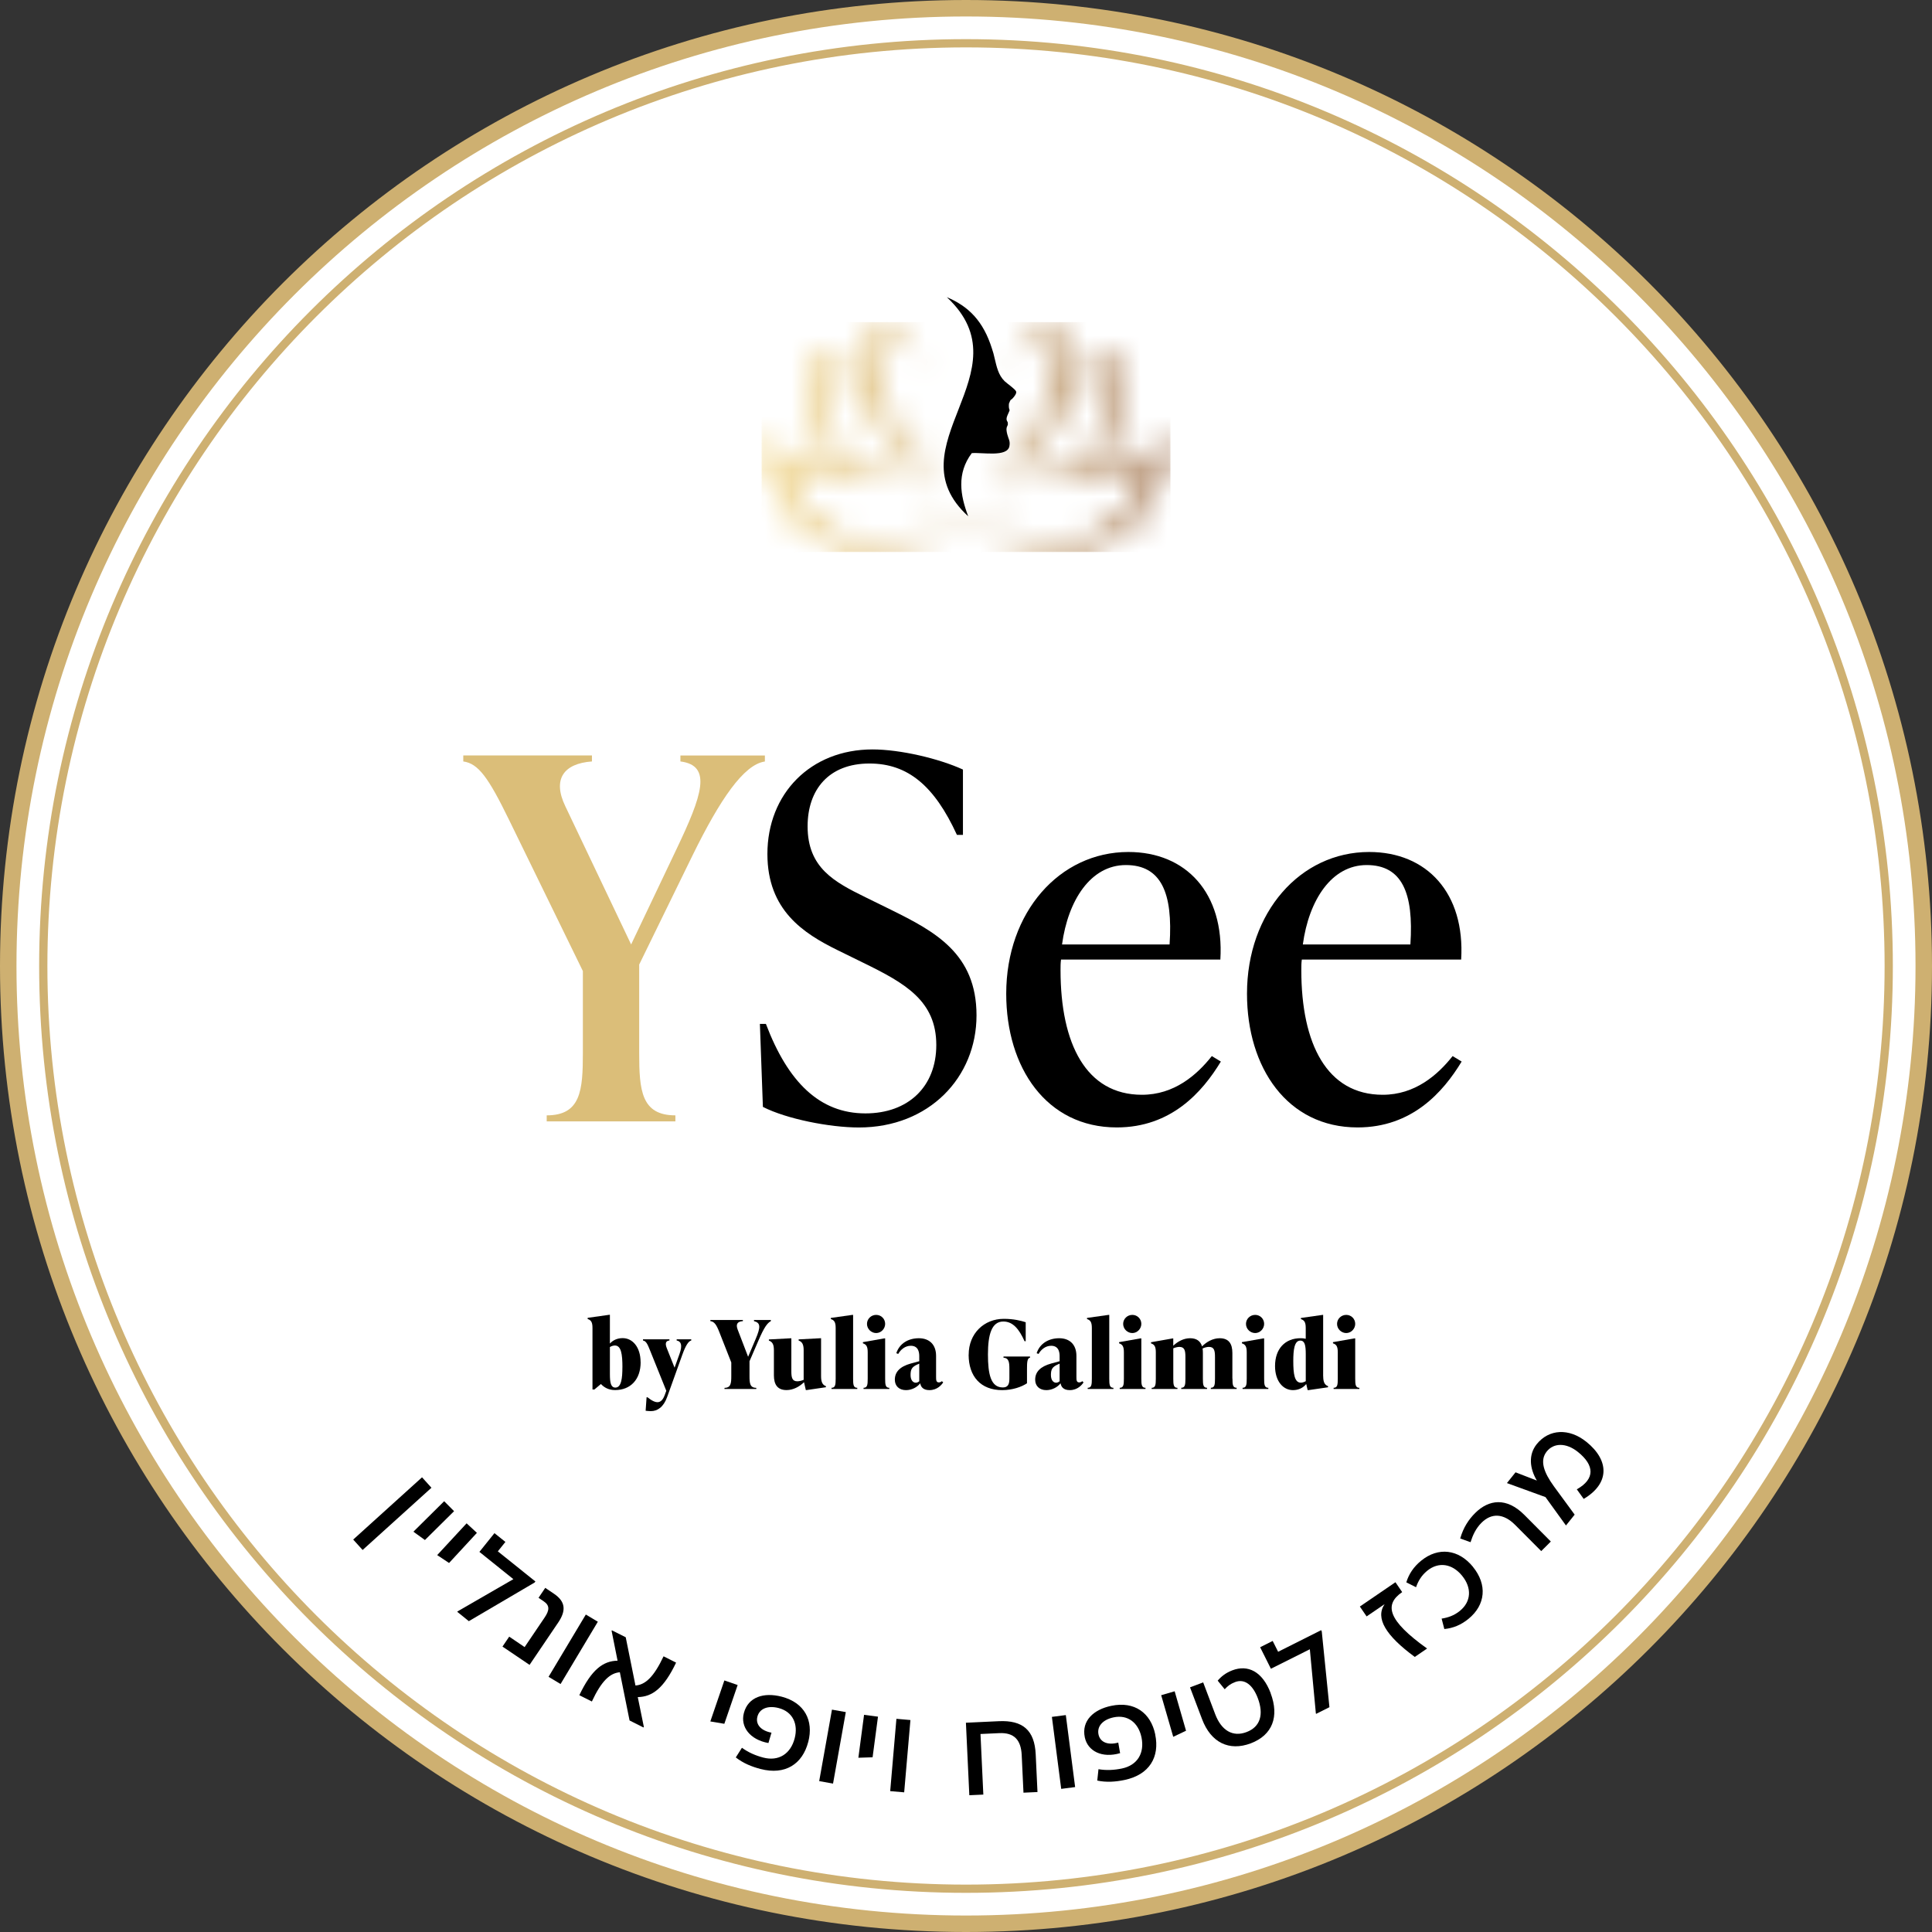 <svg xmlns="http://www.w3.org/2000/svg" width="72" height="72" viewBox="0 0 72 72" fill="none"><rect x="0" y="0" width="72" height="72" fill="#333333" stroke="none"/><path d="M71.693 36C71.693 16.288 55.712 0.307 36 0.307C16.288 0.307 0.307 16.288 0.307 36C0.307 55.712 16.288 71.693 36 71.693C55.712 71.693 71.693 55.712 71.693 36Z" fill="white"></path><path d="M71.386 36C71.386 16.457 55.543 0.614 36 0.614C16.457 0.614 0.614 16.457 0.614 36C0.614 55.543 16.457 71.386 36 71.386C55.543 71.386 71.386 55.543 71.386 36ZM72 36C72 55.882 55.882 72 36 72C16.118 72 3.54577e-05 55.882 0 36C0 16.118 16.118 0 36 0C55.882 3.54663e-05 72 16.118 72 36Z" fill="#CEB071"></path><path d="M70.388 36C70.388 17.008 54.992 1.612 36 1.612C17.008 1.612 1.613 17.008 1.613 36C1.613 54.992 17.008 70.388 36 70.388C54.992 70.388 70.388 54.992 70.388 36Z" fill="white"></path><path d="M70.234 36C70.234 17.093 54.907 1.766 36 1.766C17.093 1.766 1.766 17.093 1.766 36C1.766 54.907 17.093 70.234 36 70.234C54.907 70.234 70.234 54.907 70.234 36ZM70.541 36C70.541 55.076 55.077 70.541 36 70.541C16.924 70.541 1.459 55.076 1.459 36C1.459 16.923 16.924 1.459 36 1.459C55.077 1.459 70.541 16.923 70.541 36Z" fill="#CEB071"></path><path d="M15.728 55.055L13.163 57.375L13.514 57.763L16.079 55.444L15.728 55.055Z" fill="black"></path><path d="M16.922 56.317L15.836 57.392L15.406 57.082L16.553 55.946L16.922 56.317Z" fill="black"></path><path d="M17.773 57.125L16.735 58.248L16.293 57.954L17.389 56.77L17.773 57.125Z" fill="black"></path><path d="M19.953 58.937L19.922 58.977L17.472 60.416L17.04 60.067L17.054 60.05L19.132 58.851L17.866 57.834L18.427 57.136L18.835 57.463L18.553 57.814L19.953 58.937Z" fill="black"></path><path d="M18.977 60.993L19.551 61.382L20.291 60.288C20.482 60.009 20.492 59.831 20.263 59.677L20.07 59.545L20.32 59.175L20.646 59.395C21.079 59.688 21.102 60.024 20.804 60.465L19.735 62.045L18.726 61.363L18.977 60.993Z" fill="black"></path><path d="M21.832 60.169L20.443 62.49L20.891 62.758L22.28 60.437L21.832 60.169Z" fill="black"></path><path d="M23.992 64.358L23.981 64.378L23.462 64.117L23.1 62.32C22.731 62.351 22.416 62.642 22.057 63.41L21.59 63.175C22.046 62.219 22.475 61.899 23.015 61.889L22.793 60.777L22.803 60.757L23.319 61.016L23.682 62.814C24.049 62.787 24.365 62.498 24.729 61.726L25.196 61.961C24.738 62.922 24.308 63.235 23.768 63.246L23.995 64.359L23.992 64.358Z" fill="black"></path><path d="M27.49 62.796L26.994 64.241L26.472 64.153L26.995 62.625L27.49 62.796Z" fill="black"></path><path d="M30.121 64.915C29.906 65.744 29.261 66.163 28.344 65.925C28.012 65.839 27.696 65.71 27.421 65.494L27.65 65.134C27.889 65.308 28.152 65.423 28.445 65.5C29.021 65.649 29.465 65.36 29.615 64.783C29.755 64.245 29.539 63.789 29.018 63.654C28.616 63.55 28.304 63.674 28.226 63.975C28.15 64.264 28.359 64.499 28.751 64.572L28.637 64.958C27.948 64.835 27.587 64.354 27.721 63.843C27.879 63.236 28.47 63.06 29.129 63.23C29.984 63.453 30.328 64.119 30.122 64.915" fill="black"></path><path d="M31.005 63.713L30.529 66.377L31.045 66.469L31.521 63.805L31.005 63.713Z" fill="black"></path><path d="M32.72 63.975L32.519 65.489L31.989 65.506L32.201 63.906L32.72 63.975Z" fill="black"></path><path d="M33.407 64.055L33.175 66.75L33.696 66.795L33.929 64.101L33.407 64.055Z" fill="black"></path><path d="M38.598 65.383L38.664 66.784L38.142 66.808L38.076 65.408C38.05 64.837 37.789 64.563 37.239 64.589L36.54 64.621L36.646 66.879L36.124 66.903L35.997 64.201L37.218 64.144C38.119 64.101 38.557 64.483 38.598 65.383Z" fill="black"></path><path d="M39.72 63.916L39.201 63.983L39.548 66.666L40.067 66.599L39.72 63.916Z" fill="black"></path><path d="M43.051 64.64C43.226 65.478 42.835 66.14 41.909 66.334C41.574 66.404 41.233 66.429 40.892 66.357L40.937 65.933C41.228 65.982 41.516 65.968 41.81 65.907C42.392 65.785 42.661 65.328 42.54 64.746C42.426 64.202 42.03 63.891 41.505 64C41.099 64.084 40.875 64.334 40.938 64.638C41 64.93 41.291 65.048 41.674 64.941L41.743 65.335C41.07 65.532 40.534 65.26 40.427 64.744C40.299 64.132 40.749 63.709 41.416 63.571C42.28 63.39 42.885 63.835 43.053 64.638" fill="black"></path><path d="M43.776 63.029L44.2 64.499L43.723 64.726L43.274 63.175L43.776 63.029Z" fill="black"></path><path d="M47.353 63.102C47.681 63.971 47.422 64.662 46.613 64.969C45.803 65.274 45.126 64.938 44.798 64.069L44.349 62.883L44.839 62.698L45.287 63.883C45.518 64.491 45.942 64.745 46.456 64.549C46.97 64.355 47.104 63.891 46.874 63.283C46.693 62.805 46.393 62.549 46.031 62.685C45.849 62.755 45.754 62.833 45.641 62.954L45.38 62.633C45.505 62.484 45.679 62.341 45.932 62.246C46.498 62.033 47.044 62.278 47.356 63.102" fill="black"></path><path d="M49.235 60.752L49.258 60.797L49.544 63.622L49.047 63.871L49.038 63.851L48.814 61.463L47.363 62.189L46.962 61.388L47.429 61.153L47.632 61.557L49.235 60.752Z" fill="black"></path><path d="M53.183 61.436L52.725 61.749C51.643 60.955 51.246 60.302 51.6 59.782L50.93 60.239L50.678 59.871L52.004 58.965L52.255 59.333C51.571 59.802 51.722 60.391 53.183 61.436Z" fill="black"></path><path d="M54.892 58.392C55.431 59.052 55.367 59.808 54.726 60.33C54.444 60.56 54.149 60.678 53.826 60.709L53.725 60.321C53.952 60.285 54.184 60.213 54.405 60.033C54.832 59.686 54.855 59.172 54.487 58.722C54.12 58.272 53.611 58.191 53.186 58.539C52.967 58.719 52.848 58.931 52.772 59.151L52.409 58.969C52.504 58.659 52.679 58.395 52.962 58.163C53.601 57.643 54.355 57.732 54.894 58.392" fill="black"></path><path d="M57.794 57.449L57.437 57.805L56.466 56.83C56.024 56.386 55.577 56.385 55.213 56.747C54.998 56.961 54.886 57.212 54.803 57.473L54.418 57.335C54.533 56.927 54.733 56.627 54.975 56.386C55.486 55.878 56.147 55.792 56.809 56.457L57.794 57.447V57.449Z" fill="black"></path><path d="M59.113 53.727C59.996 54.435 59.978 55.293 59.02 55.86L58.763 55.503C59.448 55.118 59.425 54.607 58.806 54.111C58.364 53.756 57.9 53.771 57.644 54.091C57.37 54.431 57.535 54.875 57.911 55.393L58.683 56.446L58.359 56.85L57.595 55.792L56.159 55.27L56.48 54.869L57.274 55.176C57.002 54.716 56.956 54.21 57.269 53.82C57.728 53.248 58.479 53.22 59.113 53.728" fill="black"></path><path d="M25.358 28.155H28.505V28.379C27.719 28.491 26.837 29.784 25.807 31.882L23.821 35.946V39.243C23.821 40.63 23.897 41.566 25.17 41.566V41.791H20.374V41.566C21.648 41.566 21.722 40.63 21.722 39.243V36.189L18.969 30.55C18.201 28.976 17.826 28.453 17.265 28.377V28.153H22.06V28.377C21.011 28.453 20.58 29.033 21.067 30.045L23.52 35.197L25.206 31.656C26.162 29.652 26.555 28.528 25.357 28.377V28.153L25.358 28.155Z" fill="#DBBE79"></path><path d="M28.431 41.249L28.319 38.158H28.543C29.368 40.331 30.547 41.493 32.252 41.493C33.844 41.493 34.893 40.499 34.893 38.945C34.893 37.296 33.732 36.641 32.158 35.873L31.203 35.404C29.948 34.785 28.599 33.924 28.599 31.826C28.599 29.578 30.209 27.929 32.514 27.929C33.545 27.929 34.987 28.267 35.886 28.679V31.114H35.662C34.819 29.277 33.827 28.454 32.402 28.454C30.885 28.454 30.097 29.428 30.097 30.796C30.097 32.35 31.109 32.875 32.252 33.437L33.207 33.906C34.836 34.712 36.392 35.535 36.392 37.84C36.392 40.145 34.63 42.018 32.008 42.018C30.922 42.018 29.309 41.7 28.43 41.25" fill="black"></path><path d="M45.497 39.562C44.805 40.705 43.642 42.016 41.62 42.016C38.997 42.016 37.499 39.787 37.499 37.033C37.499 33.999 39.484 31.751 42.052 31.751C44.206 31.751 45.63 33.287 45.479 35.76H39.541C39.523 35.892 39.523 36.023 39.523 36.154C39.523 38.907 40.478 40.799 42.557 40.799C43.756 40.799 44.599 40.068 45.161 39.357L45.499 39.562H45.497ZM39.578 35.197H43.587C43.718 33.268 43.269 32.238 41.958 32.238C40.647 32.238 39.803 33.549 39.579 35.197" fill="black"></path><path d="M54.471 39.562C53.779 40.705 52.616 42.016 50.594 42.016C47.971 42.016 46.472 39.787 46.472 37.033C46.472 33.999 48.458 31.751 51.025 31.751C53.18 31.751 54.603 33.287 54.453 35.76H48.515C48.496 35.892 48.496 36.023 48.496 36.154C48.496 38.907 49.451 40.799 51.531 40.799C52.73 40.799 53.573 40.068 54.135 39.357L54.473 39.562H54.471ZM48.551 35.197H52.561C52.691 33.268 52.243 32.238 50.932 32.238C49.62 32.238 48.777 33.549 48.553 35.197" fill="black"></path><path d="M23.875 50.766C23.875 51.408 23.5 51.804 22.921 51.804C22.685 51.804 22.516 51.709 22.395 51.578L22.151 51.783H22.08V49.487C22.08 49.261 22.02 49.197 21.9 49.155V49.112L22.702 48.999H22.729V50.072C22.838 49.945 23.009 49.868 23.205 49.868C23.572 49.868 23.873 50.2 23.873 50.765M23.196 50.952C23.196 50.465 23.15 50.143 22.914 50.143C22.86 50.143 22.794 50.161 22.729 50.2V51.21C22.729 51.539 22.768 51.711 22.934 51.711C23.156 51.711 23.195 51.361 23.195 50.952" fill="black"></path><path d="M25.217 49.913H25.761V49.956C25.661 49.977 25.552 50.14 25.429 50.485L24.864 52.059C24.73 52.437 24.503 52.589 24.256 52.589C24.188 52.589 24.125 52.581 24.061 52.575L24.096 52.073H24.131C24.449 52.328 24.65 52.334 24.778 51.975L24.831 51.83L24.228 50.333C24.136 50.103 24.084 49.977 23.962 49.956V49.913H24.948V49.956C24.788 49.969 24.793 50.097 24.848 50.238L25.139 50.969L25.323 50.458C25.447 50.112 25.372 49.985 25.217 49.956V49.913Z" fill="black"></path><path d="M28.099 49.192H28.727V49.235C28.594 49.306 28.477 49.468 28.271 49.944L27.932 50.729V51.283C27.932 51.544 27.946 51.721 28.185 51.721V51.764H27V51.721C27.239 51.721 27.253 51.544 27.253 51.283V50.775L26.808 49.645C26.699 49.365 26.618 49.25 26.473 49.235V49.192H27.685V49.235C27.465 49.249 27.419 49.362 27.491 49.55L27.88 50.563L28.159 49.906C28.36 49.436 28.339 49.298 28.099 49.235V49.192Z" fill="black"></path><path d="M30.599 51.289C30.599 51.515 30.659 51.615 30.779 51.657V51.698L30.059 51.804H30.031L29.964 51.511C29.795 51.676 29.561 51.804 29.314 51.804C28.98 51.804 28.841 51.606 28.841 51.253V50.313C28.841 50.087 28.774 50.003 28.654 49.96V49.917L29.463 49.874H29.491V51.096C29.491 51.336 29.518 51.477 29.716 51.477C29.779 51.477 29.872 51.455 29.95 51.423V50.311C29.95 50.086 29.882 50.001 29.763 49.958V49.915L30.572 49.872H30.599V51.285V51.289Z" fill="black"></path><path d="M30.988 51.763V51.72C31.132 51.72 31.143 51.6 31.143 51.374V49.489C31.143 49.263 31.083 49.198 30.963 49.157V49.115L31.765 49.002H31.793V51.374C31.793 51.6 31.803 51.72 31.948 51.72V51.763H30.988Z" fill="black"></path><path d="M32.182 51.763V51.72C32.327 51.72 32.337 51.6 32.337 51.374V50.393C32.337 50.167 32.278 50.103 32.158 50.061V50.018L32.959 49.877H32.987V51.374C32.987 51.6 32.998 51.72 33.142 51.72V51.763H32.182ZM32.31 49.337C32.31 49.154 32.462 49.002 32.652 49.002C32.843 49.002 32.987 49.154 32.987 49.337C32.987 49.519 32.835 49.679 32.652 49.679C32.47 49.679 32.31 49.527 32.31 49.337Z" fill="black"></path><path d="M35.152 51.515C35.095 51.603 34.934 51.806 34.636 51.806C34.392 51.806 34.315 51.675 34.294 51.551C34.177 51.703 33.97 51.806 33.764 51.806C33.514 51.806 33.348 51.657 33.348 51.417C33.348 51.128 33.538 50.926 33.948 50.813L34.258 50.729V50.556C34.258 50.457 34.258 50.153 33.944 50.153C33.732 50.153 33.566 50.294 33.474 50.457L33.403 50.43C33.52 50.069 33.848 49.872 34.243 49.872C34.638 49.872 34.885 50.112 34.885 50.529V51.306C34.885 51.423 34.885 51.518 34.988 51.518C35.031 51.518 35.072 51.5 35.101 51.472L35.151 51.518L35.152 51.515ZM34.258 51.477V50.82L34.195 50.847C33.983 50.939 33.934 51.032 33.934 51.243C33.934 51.441 34.03 51.529 34.128 51.529C34.171 51.529 34.217 51.511 34.258 51.475" fill="black"></path><path d="M36.1 50.483C36.1 49.696 36.672 49.149 37.41 49.149C37.776 49.149 38.056 49.22 38.225 49.276V49.983H38.182C37.984 49.545 37.758 49.249 37.391 49.249C36.953 49.249 36.818 49.74 36.818 50.474C36.818 51.208 36.921 51.706 37.373 51.706C37.571 51.706 37.617 51.578 37.617 51.374V51.035C37.617 50.774 37.603 50.611 37.397 50.597V50.554H38.386V50.597C38.28 50.611 38.273 50.774 38.273 51.035V51.551C38.074 51.684 37.737 51.806 37.348 51.806C36.55 51.806 36.098 51.297 36.098 50.485" fill="black"></path><path d="M40.383 51.515C40.326 51.603 40.164 51.806 39.867 51.806C39.622 51.806 39.546 51.675 39.524 51.551C39.407 51.703 39.2 51.806 38.994 51.806C38.744 51.806 38.578 51.657 38.578 51.417C38.578 51.128 38.769 50.926 39.179 50.813L39.489 50.729V50.556C39.489 50.457 39.489 50.153 39.174 50.153C38.962 50.153 38.796 50.294 38.704 50.457L38.633 50.43C38.75 50.069 39.079 49.872 39.474 49.872C39.868 49.872 40.115 50.112 40.115 50.529V51.306C40.115 51.423 40.115 51.518 40.218 51.518C40.261 51.518 40.303 51.5 40.332 51.472L40.381 51.518L40.383 51.515ZM39.489 51.477V50.82L39.426 50.847C39.214 50.939 39.165 51.032 39.165 51.243C39.165 51.441 39.26 51.529 39.358 51.529C39.401 51.529 39.447 51.511 39.489 51.475" fill="black"></path><path d="M40.535 51.763V51.72C40.679 51.72 40.69 51.6 40.69 51.374V49.489C40.69 49.263 40.63 49.198 40.51 49.157V49.115L41.312 49.002H41.339V51.374C41.339 51.6 41.35 51.72 41.494 51.72V51.763H40.535Z" fill="black"></path><path d="M41.729 51.763V51.72C41.874 51.72 41.884 51.6 41.884 51.374V50.393C41.884 50.167 41.824 50.103 41.705 50.061V50.018L42.506 49.877H42.534V51.374C42.534 51.6 42.545 51.72 42.689 51.72V51.763H41.729ZM41.857 49.337C41.857 49.154 42.009 49.002 42.199 49.002C42.389 49.002 42.534 49.154 42.534 49.337C42.534 49.519 42.382 49.679 42.199 49.679C42.016 49.679 41.857 49.527 41.857 49.337Z" fill="black"></path><path d="M45.93 51.374C45.93 51.6 45.941 51.719 46.086 51.719V51.763H45.124V51.719C45.269 51.719 45.279 51.6 45.279 51.374V50.575C45.279 50.336 45.252 50.195 45.054 50.195C44.986 50.195 44.894 50.216 44.817 50.255C44.825 50.304 44.828 50.361 44.828 50.42V51.374C44.828 51.6 44.839 51.719 44.983 51.719V51.763H44.022V51.719C44.166 51.719 44.177 51.6 44.177 51.374V50.575C44.177 50.336 44.149 50.195 43.951 50.195C43.888 50.195 43.799 50.216 43.725 50.248V51.376C43.725 51.601 43.736 51.721 43.88 51.721V51.764H42.919V51.721C43.063 51.721 43.074 51.601 43.074 51.376V50.394C43.074 50.169 43.014 50.104 42.895 50.063V50.021L43.696 49.88H43.724V50.152C43.89 49.992 44.112 49.872 44.352 49.872C44.591 49.872 44.737 49.978 44.797 50.176C44.963 50.007 45.2 49.872 45.454 49.872C45.789 49.872 45.927 50.07 45.927 50.423V51.377L45.93 51.374Z" fill="black"></path><path d="M46.307 51.763V51.72C46.451 51.72 46.462 51.6 46.462 51.374V50.393C46.462 50.167 46.402 50.103 46.282 50.061V50.018L47.084 49.877H47.111V51.374C47.111 51.6 47.122 51.72 47.267 51.72V51.763H46.307ZM46.434 49.337C46.434 49.154 46.586 49.002 46.777 49.002C46.967 49.002 47.111 49.154 47.111 49.337C47.111 49.519 46.959 49.679 46.777 49.679C46.594 49.679 46.434 49.527 46.434 49.337Z" fill="black"></path><path d="M49.312 51.29C49.312 51.515 49.372 51.615 49.492 51.657V51.7L48.761 51.806H48.733L48.679 51.577C48.57 51.718 48.394 51.806 48.185 51.806C47.818 51.806 47.517 51.474 47.517 50.909C47.517 50.265 47.892 49.871 48.47 49.871C48.538 49.871 48.601 49.877 48.661 49.892V49.49C48.661 49.264 48.601 49.2 48.481 49.158V49.117L49.283 49.003H49.31V51.291L49.312 51.29ZM48.662 51.472V50.462C48.662 50.133 48.624 49.96 48.458 49.96C48.236 49.96 48.197 50.31 48.197 50.72C48.197 51.207 48.243 51.528 48.48 51.528C48.532 51.528 48.599 51.509 48.664 51.471" fill="black"></path><path d="M49.7 51.763V51.72C49.845 51.72 49.855 51.6 49.855 51.374V50.393C49.855 50.167 49.796 50.103 49.676 50.061V50.018L50.477 49.877H50.505V51.374C50.505 51.6 50.516 51.72 50.66 51.72V51.763H49.7ZM49.828 49.337C49.828 49.154 49.98 49.002 50.17 49.002C50.361 49.002 50.505 49.154 50.505 49.337C50.505 49.519 50.353 49.679 50.17 49.679C49.988 49.679 49.828 49.527 49.828 49.337Z" fill="black"></path><mask id="mask0_113_833" style="mask-type:luminance" maskUnits="userSpaceOnUse" x="28" y="11" width="16" height="10"><path d="M32.626 12.185C32.576 12.315 32.528 12.447 32.48 12.579C32.442 12.714 32.398 12.85 32.367 12.988C32.339 13.127 32.304 13.264 32.288 13.407L32.261 13.62L32.248 13.835C32.236 13.978 32.25 14.124 32.253 14.27C32.253 14.281 32.255 14.291 32.256 14.304C32.224 14.267 32.192 14.23 32.156 14.195C32.083 14.118 32.006 14.044 31.922 13.978C31.838 13.911 31.748 13.851 31.656 13.794C31.468 13.683 31.264 13.596 31.048 13.539C30.94 13.513 30.83 13.492 30.716 13.479C30.659 13.475 30.602 13.47 30.544 13.47C30.483 13.47 30.433 13.47 30.354 13.479L30.146 13.504L30.131 13.723L30.11 14.037C30.102 14.141 30.103 14.247 30.102 14.351C30.099 14.456 30.106 14.562 30.108 14.668C30.111 14.774 30.125 14.88 30.133 14.986C30.142 15.091 30.16 15.197 30.177 15.302C30.197 15.408 30.218 15.512 30.245 15.617C30.274 15.721 30.301 15.825 30.34 15.927C30.372 16.03 30.418 16.13 30.461 16.231C30.51 16.329 30.556 16.427 30.618 16.521C30.675 16.615 30.739 16.705 30.808 16.791C30.948 16.963 31.112 17.115 31.297 17.235C31.321 17.252 31.347 17.267 31.372 17.283C31.246 17.277 31.114 17.27 30.989 17.26C30.863 17.251 30.738 17.238 30.612 17.221C30.486 17.206 30.363 17.186 30.24 17.165L30.056 17.129L29.875 17.086C29.755 17.054 29.637 17.02 29.521 16.982C29.408 16.942 29.293 16.899 29.188 16.847C29.134 16.822 29.082 16.794 29.035 16.767C29.01 16.753 28.987 16.739 28.964 16.724C28.944 16.712 28.916 16.692 28.912 16.687L28.38 16.257L28.474 16.928C28.505 17.148 28.551 17.335 28.606 17.533C28.663 17.728 28.73 17.919 28.809 18.106C28.964 18.48 29.171 18.837 29.426 19.161C29.552 19.324 29.698 19.473 29.848 19.612C30 19.753 30.168 19.878 30.343 19.988C30.52 20.099 30.705 20.193 30.896 20.271C30.992 20.308 31.088 20.343 31.189 20.374C31.29 20.401 31.396 20.435 31.487 20.451L31.628 20.48L31.645 20.483H31.654L31.673 20.488L31.71 20.494L31.783 20.504C31.881 20.521 31.981 20.53 32.081 20.54C32.281 20.558 32.48 20.567 32.68 20.563C33.079 20.56 33.477 20.5 33.861 20.4C34.245 20.3 34.612 20.148 34.957 19.961C35.129 19.866 35.292 19.758 35.45 19.643C35.605 19.526 35.756 19.402 35.888 19.259C35.575 19.485 35.232 19.658 34.88 19.798C34.706 19.869 34.526 19.929 34.345 19.978C34.163 20.025 33.981 20.068 33.796 20.099C33.612 20.128 33.428 20.148 33.242 20.157C33.056 20.163 32.872 20.168 32.686 20.157C32.502 20.148 32.318 20.128 32.136 20.099C32.046 20.084 31.954 20.068 31.865 20.047L31.737 20.019L31.598 19.982C31.499 19.959 31.425 19.929 31.341 19.902C31.26 19.873 31.175 19.838 31.094 19.803C30.933 19.729 30.776 19.643 30.63 19.545C30.486 19.443 30.343 19.337 30.217 19.213C30.09 19.09 29.968 18.96 29.861 18.817C29.641 18.534 29.463 18.22 29.319 17.886C29.25 17.725 29.19 17.559 29.137 17.392C29.213 17.419 29.288 17.446 29.363 17.47C29.495 17.51 29.629 17.544 29.762 17.572L29.964 17.61L30.165 17.639C30.298 17.656 30.433 17.673 30.567 17.679C30.701 17.688 30.836 17.694 30.969 17.694C31.105 17.697 31.233 17.694 31.367 17.693C31.501 17.69 31.631 17.685 31.763 17.677C32.026 17.664 32.285 17.639 32.539 17.631C32.792 17.624 33.039 17.631 33.277 17.69C33.515 17.748 33.743 17.86 33.958 18C34.173 18.14 34.372 18.307 34.57 18.477C34.409 18.272 34.236 18.074 34.036 17.899C33.839 17.72 33.608 17.568 33.348 17.472C33.089 17.372 32.812 17.334 32.545 17.318C32.33 17.306 32.12 17.301 31.911 17.297C31.84 17.258 31.773 17.214 31.71 17.168C31.633 17.109 31.559 17.051 31.493 16.985C31.425 16.92 31.363 16.85 31.306 16.778C31.249 16.704 31.195 16.629 31.148 16.549C31.102 16.469 31.054 16.389 31.017 16.303C30.976 16.22 30.945 16.131 30.91 16.045C30.88 15.956 30.851 15.867 30.828 15.775C30.8 15.686 30.784 15.591 30.764 15.498C30.745 15.405 30.73 15.311 30.716 15.216C30.707 15.121 30.692 15.025 30.684 14.929C30.678 14.832 30.665 14.737 30.665 14.639C30.662 14.542 30.653 14.445 30.656 14.347C30.656 14.248 30.656 14.152 30.656 14.053V13.986C30.667 13.986 30.676 13.986 30.685 13.986C30.774 13.986 30.865 13.992 30.954 14.003C31.135 14.024 31.315 14.069 31.493 14.129C31.582 14.159 31.67 14.195 31.759 14.235C31.846 14.276 31.934 14.318 32.02 14.367C32.063 14.39 32.106 14.416 32.147 14.442C32.192 14.467 32.232 14.494 32.275 14.522C32.276 14.522 32.278 14.525 32.279 14.525C32.287 14.583 32.296 14.642 32.31 14.7C32.334 14.844 32.376 14.986 32.417 15.125L32.494 15.331C32.52 15.4 32.553 15.465 32.583 15.532C32.612 15.6 32.649 15.663 32.685 15.726C32.72 15.79 32.757 15.853 32.797 15.913C32.875 16.036 32.964 16.151 33.055 16.262C33.148 16.372 33.248 16.475 33.351 16.573C33.457 16.669 33.565 16.762 33.68 16.845C33.795 16.928 33.912 17.006 34.033 17.077C34.153 17.151 34.279 17.212 34.404 17.27C34.53 17.329 34.659 17.381 34.791 17.422C34.922 17.467 35.057 17.502 35.192 17.525C34.953 17.392 34.73 17.24 34.517 17.08C34.409 17 34.309 16.914 34.208 16.83C34.108 16.744 34.013 16.655 33.921 16.561C33.83 16.467 33.741 16.374 33.66 16.274C33.577 16.176 33.5 16.074 33.428 15.968C33.356 15.864 33.288 15.756 33.23 15.646C33.197 15.592 33.17 15.535 33.144 15.479C33.116 15.422 33.089 15.366 33.067 15.306C33.044 15.248 33.018 15.193 32.998 15.133L32.94 14.956C32.909 14.835 32.872 14.715 32.854 14.592C32.828 14.471 32.818 14.345 32.801 14.221L32.792 14.032C32.788 13.969 32.786 13.906 32.789 13.843L32.792 13.653L32.807 13.462C32.812 13.335 32.838 13.207 32.854 13.08C32.87 12.953 32.903 12.825 32.924 12.696L32.969 12.512C33.032 12.541 33.098 12.564 33.161 12.602C33.227 12.641 33.297 12.673 33.363 12.716C33.429 12.759 33.495 12.802 33.563 12.842C33.632 12.882 33.694 12.932 33.76 12.977L33.858 13.046C33.89 13.069 33.925 13.091 33.958 13.115C34.085 13.213 34.214 13.312 34.349 13.407C34.255 13.273 34.157 13.141 34.057 13.012C34.005 12.948 33.95 12.888 33.895 12.827C33.838 12.767 33.786 12.702 33.726 12.645C33.666 12.587 33.606 12.53 33.543 12.473C33.482 12.417 33.413 12.367 33.346 12.312C33.314 12.284 33.279 12.26 33.242 12.237L33.133 12.165C33.095 12.142 33.052 12.122 33.012 12.1C32.993 12.089 32.967 12.08 32.944 12.071L32.909 12.057C32.897 12.053 32.875 12.046 32.858 12.042L32.694 11.999L32.625 12.18L32.626 12.185ZM39.14 12.046C39.123 12.051 39.1 12.057 39.09 12.062L39.054 12.076C39.031 12.085 39.005 12.094 38.987 12.105C38.947 12.126 38.904 12.146 38.865 12.169L38.756 12.242C38.719 12.264 38.684 12.291 38.652 12.317C38.586 12.37 38.517 12.421 38.455 12.478C38.394 12.535 38.333 12.592 38.273 12.65C38.211 12.707 38.16 12.771 38.104 12.831C38.048 12.893 37.993 12.953 37.941 13.017C37.841 13.148 37.741 13.278 37.649 13.412C37.784 13.316 37.913 13.218 38.041 13.12C38.073 13.095 38.107 13.074 38.141 13.051L38.239 12.982C38.305 12.937 38.366 12.886 38.435 12.847C38.503 12.805 38.569 12.764 38.635 12.721C38.701 12.678 38.77 12.645 38.838 12.607C38.901 12.57 38.967 12.547 39.03 12.516L39.074 12.701C39.096 12.83 39.128 12.956 39.145 13.085C39.16 13.212 39.186 13.339 39.191 13.467L39.206 13.657L39.209 13.848C39.212 13.911 39.209 13.975 39.206 14.037L39.197 14.226C39.18 14.35 39.171 14.476 39.145 14.597C39.126 14.722 39.09 14.84 39.059 14.961L39.001 15.138C38.982 15.197 38.954 15.253 38.931 15.311C38.91 15.371 38.882 15.426 38.855 15.483C38.828 15.54 38.801 15.597 38.767 15.65C38.709 15.761 38.64 15.868 38.569 15.973C38.497 16.077 38.42 16.179 38.337 16.279C38.254 16.377 38.167 16.472 38.076 16.566C37.984 16.658 37.89 16.748 37.789 16.834C37.688 16.919 37.586 17.005 37.48 17.085C37.267 17.243 37.043 17.395 36.805 17.53C36.94 17.507 37.075 17.47 37.205 17.427C37.337 17.386 37.466 17.334 37.592 17.275C37.718 17.217 37.844 17.155 37.964 17.082C38.085 17.011 38.202 16.931 38.317 16.85C38.431 16.765 38.54 16.673 38.646 16.578C38.749 16.478 38.85 16.375 38.942 16.266C39.034 16.154 39.123 16.041 39.202 15.918C39.243 15.858 39.28 15.795 39.314 15.73C39.349 15.667 39.386 15.603 39.415 15.537C39.444 15.471 39.478 15.405 39.504 15.336L39.581 15.13C39.622 14.99 39.664 14.849 39.688 14.705C39.702 14.646 39.711 14.588 39.719 14.53C39.721 14.53 39.722 14.528 39.724 14.526C39.767 14.499 39.808 14.471 39.851 14.447C39.893 14.421 39.936 14.394 39.979 14.371C40.063 14.322 40.152 14.281 40.24 14.239C40.327 14.199 40.416 14.164 40.505 14.133C40.684 14.072 40.865 14.029 41.044 14.007C41.135 13.995 41.224 13.991 41.313 13.991C41.322 13.991 41.331 13.991 41.341 13.991V14.058C41.344 14.156 41.341 14.253 41.342 14.351C41.344 14.45 41.334 14.546 41.333 14.643C41.333 14.741 41.319 14.837 41.315 14.933C41.307 15.03 41.291 15.124 41.282 15.22C41.267 15.314 41.253 15.409 41.235 15.503C41.215 15.595 41.198 15.689 41.17 15.78C41.147 15.872 41.118 15.959 41.087 16.05C41.053 16.136 41.021 16.225 40.98 16.308C40.943 16.394 40.895 16.474 40.849 16.553C40.802 16.633 40.748 16.709 40.691 16.782C40.633 16.854 40.57 16.925 40.504 16.989C40.436 17.055 40.364 17.115 40.287 17.172C40.223 17.22 40.157 17.263 40.086 17.301C39.877 17.306 39.667 17.31 39.452 17.323C39.186 17.338 38.908 17.377 38.649 17.476C38.389 17.573 38.157 17.725 37.961 17.903C37.761 18.078 37.588 18.278 37.426 18.482C37.623 18.31 37.824 18.144 38.039 18.005C38.253 17.865 38.481 17.753 38.719 17.694C38.958 17.636 39.205 17.628 39.458 17.636C39.711 17.644 39.971 17.668 40.233 17.682C40.366 17.688 40.496 17.694 40.63 17.697C40.765 17.701 40.892 17.703 41.027 17.699C41.161 17.699 41.295 17.693 41.43 17.684C41.563 17.677 41.699 17.66 41.832 17.644L42.033 17.614L42.234 17.576C42.368 17.549 42.502 17.513 42.634 17.475C42.709 17.45 42.786 17.426 42.861 17.396C42.809 17.565 42.749 17.73 42.68 17.891C42.537 18.224 42.357 18.54 42.138 18.821C42.029 18.963 41.909 19.095 41.78 19.218C41.654 19.342 41.511 19.448 41.367 19.549C41.221 19.649 41.064 19.734 40.903 19.807C40.822 19.843 40.739 19.878 40.657 19.907C40.573 19.933 40.499 19.964 40.401 19.987L40.261 20.024L40.134 20.051C40.043 20.073 39.953 20.087 39.862 20.104C39.679 20.133 39.496 20.153 39.312 20.162C39.128 20.174 38.942 20.168 38.758 20.162C38.572 20.153 38.388 20.133 38.203 20.104C38.019 20.073 37.837 20.032 37.655 19.982C37.474 19.933 37.294 19.873 37.119 19.803C36.768 19.663 36.425 19.489 36.112 19.264C36.243 19.407 36.393 19.531 36.55 19.648C36.706 19.763 36.871 19.869 37.043 19.965C37.387 20.153 37.754 20.305 38.139 20.405C38.523 20.504 38.921 20.564 39.32 20.567C39.52 20.572 39.719 20.563 39.919 20.544C40.019 20.534 40.118 20.524 40.217 20.509L40.29 20.498L40.327 20.492L40.346 20.489H40.355L40.372 20.485L40.513 20.455C40.604 20.44 40.711 20.405 40.811 20.378C40.911 20.348 41.008 20.312 41.104 20.276C41.295 20.196 41.48 20.104 41.657 19.993C41.832 19.881 41.999 19.758 42.151 19.617C42.303 19.477 42.449 19.328 42.574 19.165C42.829 18.841 43.036 18.485 43.191 18.11C43.269 17.923 43.339 17.733 43.394 17.538C43.449 17.34 43.494 17.152 43.526 16.933L43.62 16.262L43.088 16.692C43.088 16.692 43.056 16.715 43.036 16.729C43.013 16.742 42.99 16.758 42.965 16.771C42.916 16.799 42.865 16.827 42.812 16.851C42.706 16.904 42.592 16.947 42.477 16.986C42.362 17.025 42.244 17.059 42.124 17.091L41.943 17.134L41.758 17.169C41.636 17.191 41.511 17.211 41.387 17.226C41.262 17.243 41.136 17.257 41.009 17.264C40.885 17.275 40.753 17.283 40.628 17.287C40.654 17.272 40.679 17.257 40.703 17.24C40.888 17.12 41.053 16.968 41.192 16.796C41.261 16.71 41.327 16.621 41.382 16.526C41.444 16.434 41.49 16.334 41.539 16.235C41.582 16.136 41.628 16.036 41.66 15.931C41.699 15.829 41.725 15.724 41.755 15.621C41.781 15.517 41.801 15.411 41.823 15.306C41.838 15.201 41.858 15.095 41.867 14.99C41.875 14.884 41.89 14.778 41.892 14.672C41.894 14.566 41.901 14.46 41.898 14.356C41.897 14.252 41.898 14.146 41.89 14.041L41.869 13.728L41.854 13.508L41.646 13.484C41.566 13.475 41.517 13.475 41.456 13.475C41.398 13.475 41.341 13.479 41.284 13.484C41.17 13.496 41.06 13.516 40.952 13.544C40.736 13.601 40.531 13.687 40.344 13.799C40.252 13.855 40.161 13.915 40.078 13.983C39.994 14.049 39.916 14.123 39.843 14.199C39.808 14.235 39.776 14.27 39.744 14.308C39.744 14.298 39.745 14.287 39.747 14.275C39.75 14.13 39.764 13.984 39.751 13.84L39.739 13.625L39.711 13.412C39.696 13.269 39.661 13.131 39.633 12.992C39.601 12.854 39.558 12.719 39.52 12.584C39.472 12.452 39.424 12.32 39.374 12.189L39.304 12.008L39.14 12.051V12.046Z" fill="white"></path></mask><g mask="url(#mask0_113_833)"><path d="M43.618 12.005H28.384V20.571H43.618V12.005Z" fill="url(#paint0_linear_113_833)"></path></g><path fill-rule="evenodd" clip-rule="evenodd" d="M35.289 11.078C38.279 13.869 33.214 16.636 36.083 19.241C35.783 18.456 35.648 17.644 36.215 16.887C36.605 16.853 37.537 17.046 37.617 16.63C37.655 16.431 37.582 16.365 37.537 16.182C37.513 16.081 37.486 15.967 37.542 15.87C37.562 15.836 37.56 15.826 37.559 15.784C37.556 15.717 37.551 15.733 37.526 15.683C37.486 15.597 37.539 15.492 37.574 15.412C37.586 15.386 37.615 15.322 37.626 15.287C37.594 15.211 37.594 15.15 37.599 15.066V15.047L37.606 15.03C37.629 14.975 37.646 14.897 37.706 14.878L37.754 14.828C37.798 14.778 37.89 14.668 37.869 14.592C37.843 14.505 37.522 14.287 37.439 14.206C37.202 13.974 37.142 13.662 37.066 13.349C37.041 13.23 37.009 13.114 36.969 12.997C36.645 11.965 36.1 11.42 35.287 11.075" fill="black"></path><defs><linearGradient id="paint0_linear_113_833" x1="28.357" y1="16.435" x2="43.592" y2="16.435" gradientUnits="userSpaceOnUse"><stop stop-color="#EFCF75"></stop><stop offset="0.33" stop-color="#D6B167"></stop><stop offset="1" stop-color="#9B6C48"></stop></linearGradient></defs></svg>